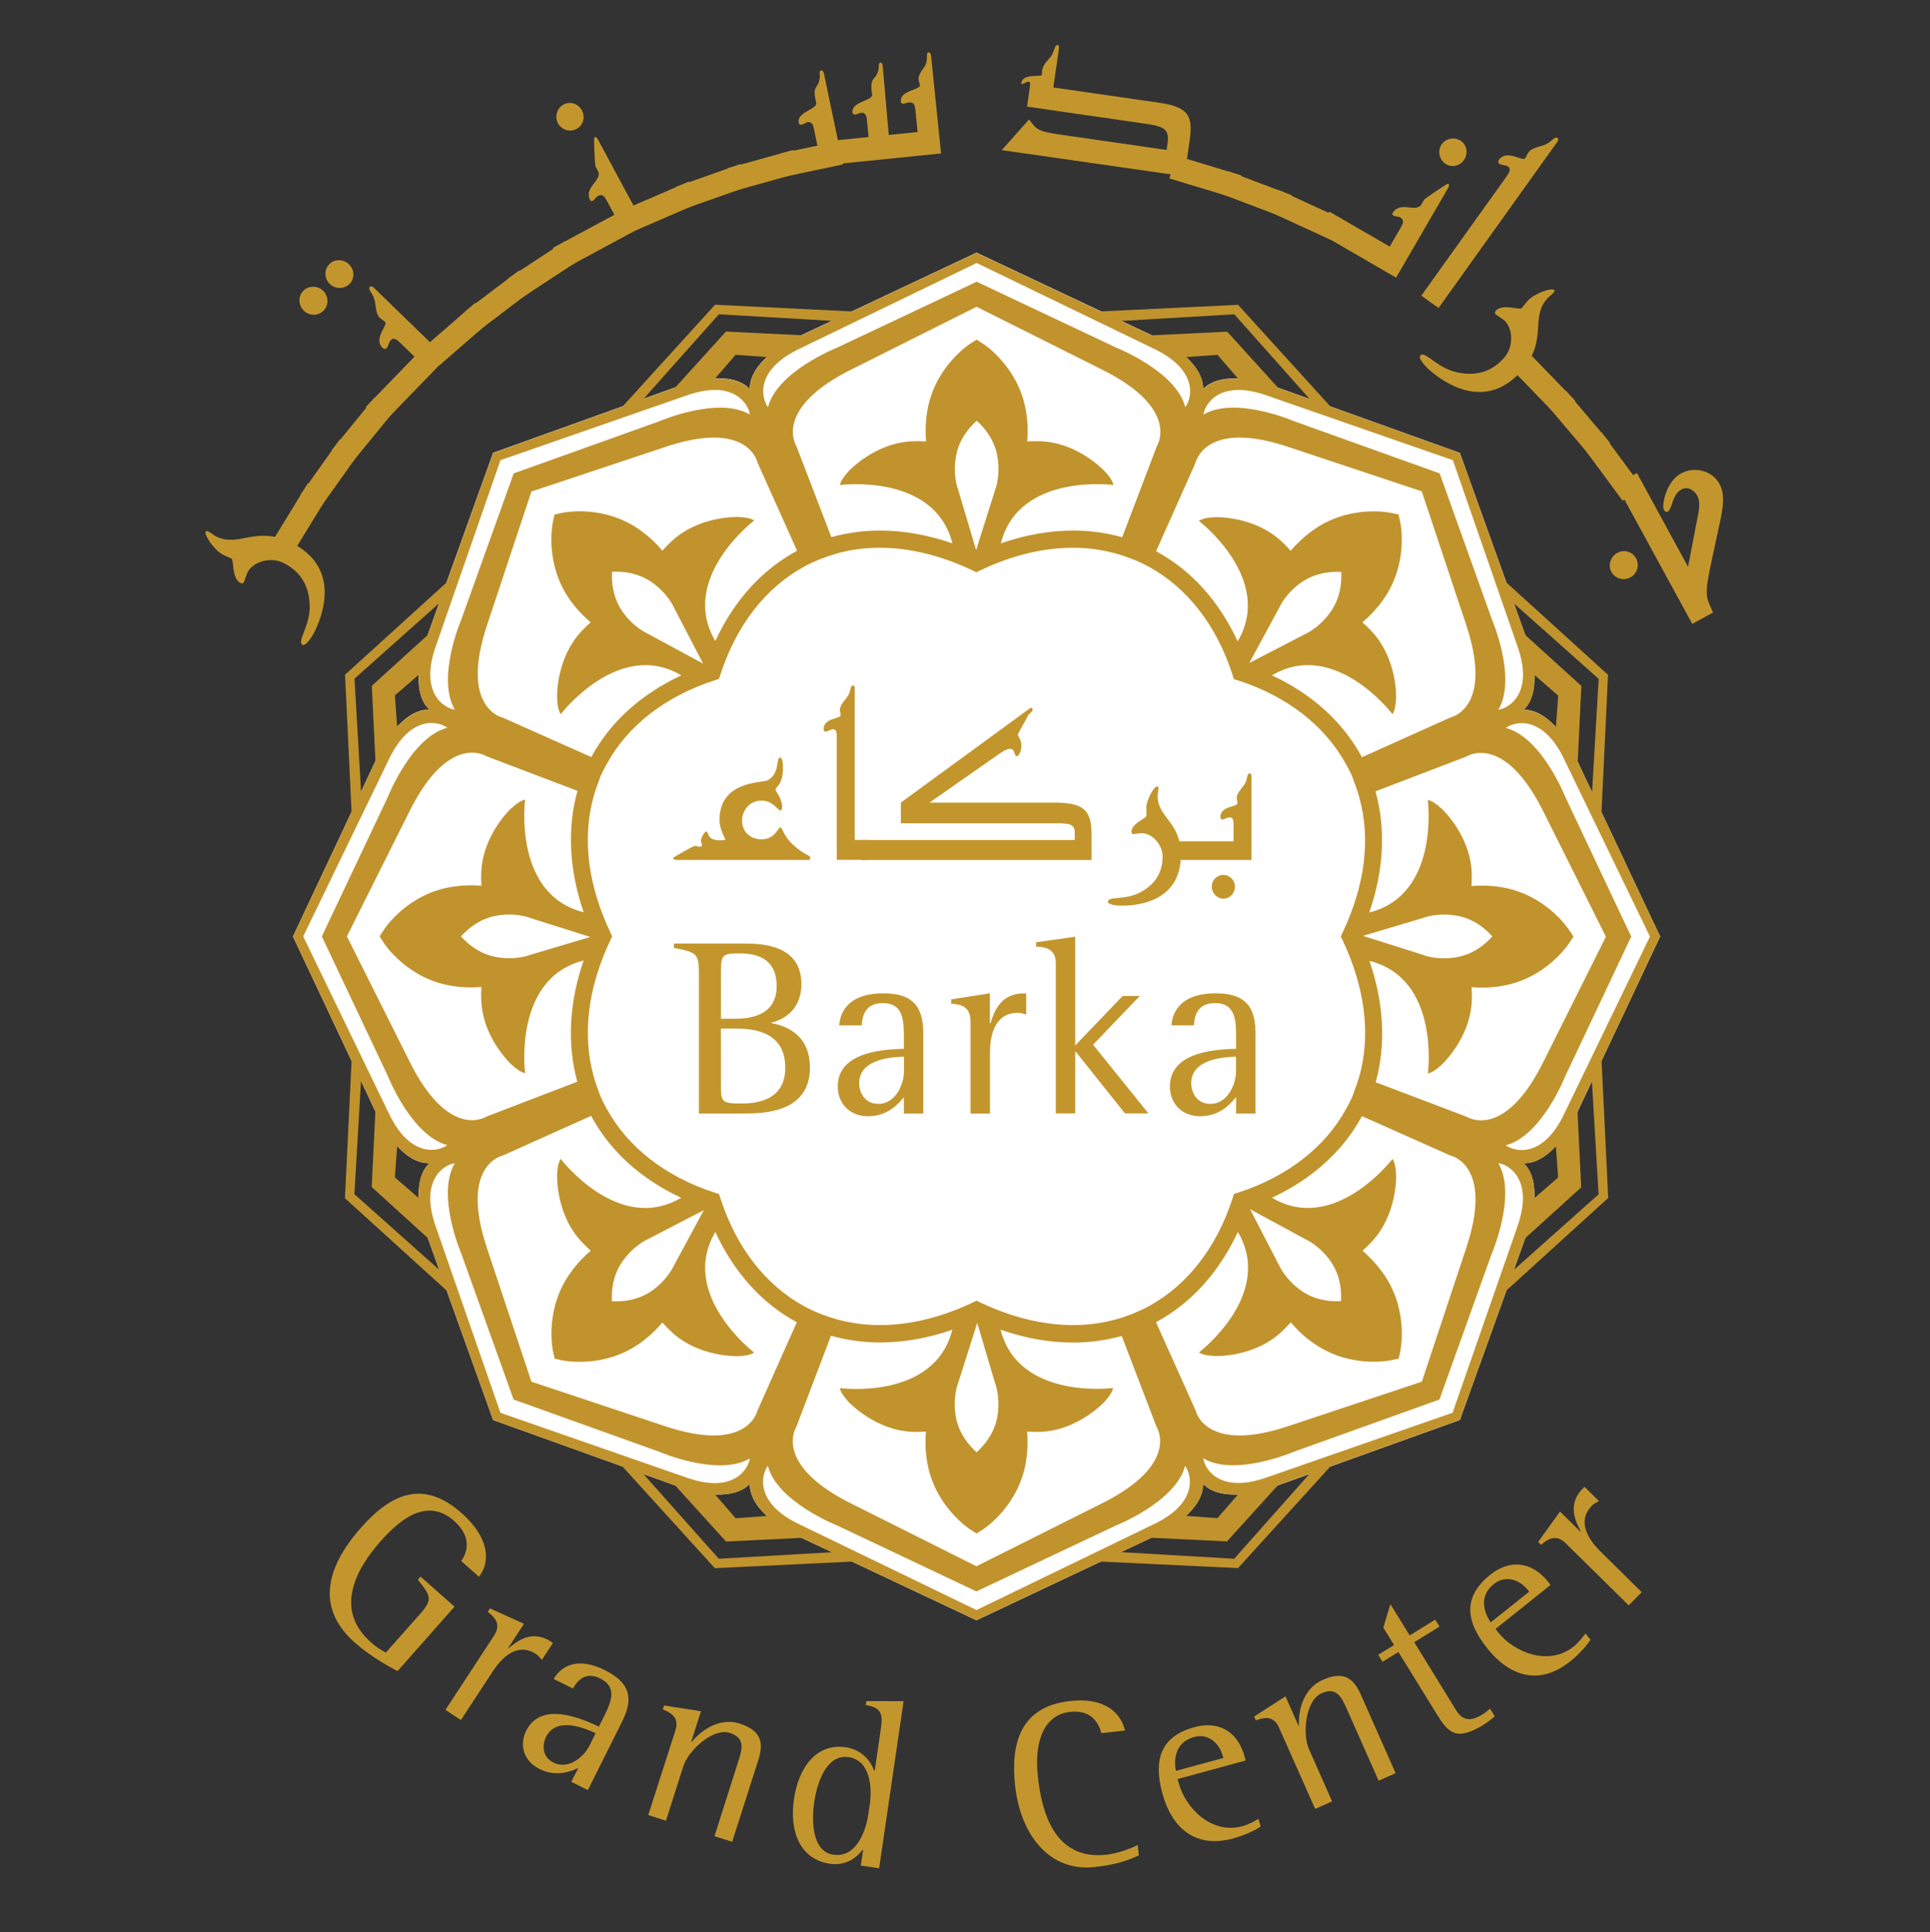 <?xml version="1.0" encoding="utf-8"?>
<!-- Generator: Adobe Illustrator 23.0.3, SVG Export Plug-In . SVG Version: 6.00 Build 0)  -->
<svg version="1.1" id="Layer_1" xmlns="http://www.w3.org/2000/svg" xmlns:xlink="http://www.w3.org/1999/xlink" x="0px" y="0px"
	 viewBox="0 0 210.75 210.92" style="enable-background:new 0 0 210.75 210.92;" xml:space="preserve">
<rect x="0" y="0" width="210.75" height="210.92" fill="#333333" stroke="none"/>
<style type="text/css">
	.st0{fill:#FFFFFF;}
	.st1{fill:#C3962D;}
	.st2{fill:#C1932D;}
</style>
<g>
	<circle class="st0" cx="108.37" cy="101.26" r="46.84"/>
	<g>
		<g>
			<g id="XMLID_264_">
				<path id="XMLID_275_" class="st1" d="M76.32,106.15c0-2.12-0.38-2.2-2.73-2.67v-0.47h7.72c1.98,0,6.2,0.17,6.2,4.44
					c0,2.84-2.02,3.91-3.29,4.19v0.05c1.93,0.36,4.22,1.46,4.22,4.88c0,4.99-5.24,4.99-7.33,4.99h-4.79V106.15z M78.72,111.22h1.35
					c1.54,0,4.74-0.17,4.74-3.56c0-2.83-1.88-3.58-4.08-3.58c-1.9,0-2.01,0.22-2.01,2.06V111.22z M78.72,118.22
					c0,2.1,0,2.25,2.29,2.25c2.39,0,4.74-0.8,4.74-3.91c0-4.21-3.92-4.27-5.68-4.27h-1.35V118.22z"/>
				<path id="XMLID_272_" class="st1" d="M98.7,119.79c-0.63,0.74-1.77,2.07-3.91,2.07c-1.98,0-3.31-1.36-3.31-3.25
					c0-3.94,5.43-4.05,7.22-4.11v-1.08c0-1.93,0-3.91-2.31-3.91c-2.1,0-2.24,1.71-2.29,2.43h-2.46c0.11-1.63,1.19-3.5,4.82-3.5
					c3.69,0,4.36,1.96,4.36,4.49v8.63H98.7V119.79z M98.7,115.36c-1.16,0.03-4.88,0.19-4.88,2.89c0,0.96,0.56,2.26,2.1,2.26
					c1.88,0,2.79-2.15,2.79-3.53V115.36z"/>
				<path id="XMLID_270_" class="st1" d="M105.97,111.47c0-1.74-1.29-1.82-2.1-1.9v-0.47l4.22-0.66v3.28h0.06
					c0.36-1.16,1.05-3.28,3.67-3.28c0.08,0,0.17,0,0.24,0.03v2.29c-0.3-0.08-0.6-0.19-0.9-0.19c-2.67,0-3.06,2.7-3.06,4.38v6.62
					h-2.12V111.47z"/>
				<path id="XMLID_268_" class="st1" d="M115.29,105.16c0-1.71-1.35-1.77-2.15-1.82v-0.47l4.27-0.61v11.87l5.18-5.4h1.87l-5.1,5.32
					l6.04,7.5h-2.56l-5.37-6.73h-0.06v6.73h-2.12V105.16z"/>
				<path id="XMLID_265_" class="st1" d="M134.97,119.79c-0.64,0.74-1.77,2.07-3.91,2.07c-1.99,0-3.31-1.36-3.31-3.25
					c0-3.94,5.43-4.05,7.23-4.11v-1.08c0-1.93,0-3.91-2.32-3.91c-2.1,0-2.23,1.71-2.29,2.43h-2.45c0.11-1.63,1.19-3.5,4.82-3.5
					c3.7,0,4.36,1.96,4.36,4.49v8.63h-2.12V119.79z M134.97,115.36c-1.16,0.03-4.89,0.19-4.89,2.89c0,0.96,0.55,2.26,2.1,2.26
					c1.87,0,2.79-2.15,2.79-3.53V115.36z"/>
			</g>
			<g id="XMLID_252_">
				<path id="XMLID_262_" class="st1" d="M88.32,93.88H73.84c-0.14,0-0.35-0.07-0.35-0.21c0-0.05,2.2-1.32,2.38-1.32
					c0.21,0,0.39,0.09,0.6,0.09c0.09,0,0.18-0.07,0.18-0.19c0-0.14-0.11-0.3-0.11-0.44c0-0.46,0.46-1.04,0.58-1.04
					c0.3,0,0,0.97,1.48,0.97c0.2,0,0.41-0.02,0.62-0.05c-0.32-0.69-0.65-1.41-0.65-2.17c0-4.3,4.58-4.02,5.22-4.32
					c1.37-0.65,0.95-2.49,1.38-2.49c0.19,0,0.33,0.3,0.33,1.09c0,1.92-0.81,2.08-0.81,2.4c0,0.21,0.71,0.97,0.71,1.82
					c0,0.16,0,0.46-0.16,0.46c-0.32,0-0.83-1.08-2.08-1.08c-1.34,0-2.13,1.13-2.13,2.17c0,1.16,0.81,2.06,2.13,2.06
					c1.5,0,1.78-1.3,2.05-1.3c0.25,0,0.3,0.88,1.34,1.85c1.37,1.27,1.92,1.13,1.92,1.46C88.49,93.76,88.44,93.88,88.32,93.88z"/>
				<path id="XMLID_260_" class="st1" d="M91.37,93.88v-13.4c0-0.44,0-0.86-0.39-0.86c-0.3,0-0.56,0.25-0.86,0.25
					c-0.13,0-0.18-0.14-0.18-0.28c0-1.24,1.85-1.08,1.85-1.52c0-0.21-0.07-0.4-0.07-0.6c0-0.6,0.74-1.16,0.97-1.69
					c0.21-0.46,0.17-0.95,0.47-0.95c0.11,0,0.18,0.14,0.18,0.25v0.23V91.7h1.45v2.17H91.37z"/>
				<path id="XMLID_258_" class="st1" d="M94.07,91.7h23.29V90.9c0-1-0.68-1.02-2.27-1.02H98.37v-2.26l13.91-10.16
					c0.11-0.07,0.21-0.19,0.35-0.19c0.06,0,0.13,0.12,0.13,0.19c0,0.28-0.42,0.43-0.58,0.79c0,0.09-1.04,1.83-1.04,1.96
					c0,0.19,0.39,0.49,0.39,1.2c0,0.72-0.35,1.15-0.49,1.15c-0.34,0-0.16-0.81-0.74-0.81c-0.37,0-0.9,0.35-1.43,0.72l-7.37,5.15
					h13.51c3.1,0,4.18,0.63,4.18,3.4v2.87H94.07V91.7z"/>
				<path id="XMLID_256_" class="st1" d="M120.98,98.45c0-0.65,1.8-0.14,3.47-1c1.64-0.85,2.5-2.15,2.5-3.93
					c0-1.36-1.18-2.56-2.25-2.56c-0.32,0-0.66,0.09-0.99,0.09c-0.11,0-0.16-0.14-0.16-0.26c0-0.9,1.64-1.45,1.64-1.73
					c0-0.28-0.02-0.58-0.02-0.85c0-0.86,0.83-2.36,1.2-2.36c0.1,0,0.13,0.14,0.13,0.23c0,0.28-0.09,0.56-0.09,0.83
					c0,2.36,2.54,2.8,2.54,6.42c0,4.64-3.9,5.54-6.42,5.54C121.79,98.89,120.98,98.73,120.98,98.45z"/>
				<path id="XMLID_253_" class="st1" d="M128.18,91.84h6.52v-1.75c0-0.44-0.02-0.86-0.42-0.86c-0.3,0-0.53,0.23-0.83,0.23
					c-0.14,0-0.18-0.14-0.18-0.27c0-1.25,1.85-1.06,1.85-1.5c0-0.21-0.07-0.39-0.07-0.6c0-0.6,0.74-1.15,0.97-1.69
					c0.21-0.46,0.14-0.97,0.44-0.97c0.12,0,0.2,0.16,0.2,0.28v0.23v8.94h-8.48V91.84z M132.32,96.79c0-0.72,0.56-1.27,1.28-1.27
					c0.69,0,1.25,0.58,1.25,1.27c0,0.72-0.54,1.32-1.25,1.32C132.88,98.1,132.32,97.5,132.32,96.79z"/>
			</g>
		</g>
		<g id="XMLID_225_">
			<path id="XMLID_250_" class="st1" d="M43.41,182.44c-0.69-0.37-2.85-1.51-4.65-3.1c-4.05-3.57-3.46-7.91,0.67-12.57
				c3.33-3.77,6.82-5.25,10.97-1.59c2.96,2.62,3.23,5.22,1.91,6.96l-1.94-1.71c0.58-0.86,1.28-2.56-0.79-4.4
				c-3.08-2.72-6.17,0.13-8.07,2.29c-2.93,3.31-4.84,7.57-1.05,10.93c0.65,0.58,1,0.82,1.68,1.16l3.72-4.2
				c1.38-1.56,1.23-1.96-0.23-3.75l0.29-0.34l3.71,3.28L43.41,182.44z"/>
			<path id="XMLID_248_" class="st1" d="M53.94,178.58c0.91-1.39-0.09-2.13-0.68-2.61l0.24-0.38l3.72,1.68l-1.72,2.63l0.04,0.03
				c0.89-0.74,2.55-2.08,4.65-0.7c0.06,0.04,0.13,0.08,0.18,0.15l-1.2,1.83c-0.2-0.23-0.38-0.47-0.63-0.63
				c-2.14-1.4-3.86,0.56-4.74,1.9l-3.47,5.3l-1.69-1.11L53.94,178.58z"/>
			<path id="XMLID_245_" class="st1" d="M63.15,193.02c-0.86,0.37-2.39,1.02-4.24,0.1c-1.7-0.85-2.25-2.57-1.44-4.19
				c1.68-3.37,6.38-1.15,7.93-0.43l0.46-0.92c0.82-1.65,1.66-3.34-0.31-4.34c-1.79-0.89-2.64,0.51-2.99,1.1l-2.1-1.05
				c0.79-1.35,2.51-2.49,5.62-0.94c3.16,1.58,2.89,3.54,1.8,5.7l-3.69,7.38l-1.81-0.91L63.15,193.02z M65.04,189.22
				c-1-0.47-4.25-1.92-5.41,0.39c-0.41,0.82-0.49,2.17,0.83,2.83c1.61,0.79,3.3-0.65,3.89-1.83L65.04,189.22z"/>
			<path id="XMLID_243_" class="st1" d="M73.76,188.89c0.48-1.51-0.67-1.96-1.38-2.27l0.13-0.43l4.03,0.63l-1.06,3.34l0.05,0.01
				c0.69-0.86,2.74-2.8,5.25-2c2.44,0.78,2.6,2.19,2.03,3.97l-2.86,8.93l-1.93-0.61l2.58-8.11c0.44-1.36,0.84-2.61-0.92-3.17
				c-1.83-0.59-4.53,1.96-5.05,3.61l-1.91,5.98l-1.93-0.62L73.76,188.89z"/>
			<path id="XMLID_240_" class="st1" d="M94.25,201.94l-0.05,0c-0.56,0.74-1.73,1.8-3.58,1.53c-3.16-0.46-4.46-3.4-3.92-7.05
				c0.49-3.39,2.39-6.14,5.65-5.67c1.9,0.28,2.81,1.7,3.11,2.56l0.06,0.01l0.68-4.69c0.25-1.7-0.13-2.23-1.66-2.48l0.06-0.44
				l4.07,0.01l-2.67,18.24L94,203.67L94.25,201.94z M94.97,197.07c0.28-1.93,0.08-4.89-2.3-5.24c-2.43-0.35-3.45,2.8-3.76,4.91
				c-0.26,1.8-0.34,5.38,2.09,5.74c2.4,0.36,3.51-2.36,3.81-4.36L94.97,197.07z"/>
			<path id="XMLID_238_" class="st1" d="M124.36,202.55c-1.21,0.56-2.41,1.01-4.84,1.28c-4.93,0.54-8.08-3.53-8.67-8.85
				c-0.53-4.76,0.65-8.69,6.01-9.28c3.96-0.44,5.6,1.47,5.98,3.23l-2.57,0.28c-0.22-0.79-0.87-2.61-3.44-2.32
				c-2.77,0.31-3.94,3.12-3.49,7.12c0.41,3.72,1.75,9.11,7.48,8.47c1.55-0.17,3.11-0.9,3.41-1.05L124.36,202.55z"/>
			<path id="XMLID_235_" class="st1" d="M137.66,199.4c-0.27,0.21-1.46,0.89-3.03,1.31c-3.73,1.02-6.55-0.71-7.71-4.95
				c-0.99-3.67-0.17-6.21,3.53-7.21c2.39-0.65,4.65,0.24,5.47,3.26l0.1,0.39l-7.43,2.02l0.15,0.53c0.67,2.47,3.43,5.58,6.96,4.61
				c0.61-0.17,1.2-0.49,1.72-0.79L137.66,199.4z M133.52,191.7c-0.38-1.42-1.6-2.49-3.12-2.07c-2.32,0.63-2.16,2.82-2,3.7l5.19-1.41
				L133.52,191.7z"/>
			<path id="XMLID_233_" class="st1" d="M139.66,188.59c-0.64-1.44-1.8-1.02-2.53-0.78l-0.18-0.41l3.42-2.21l1.42,3.21l0.05-0.03
				c-0.06-1.09,0.19-3.92,2.61-4.98c2.33-1.04,3.39-0.09,4.15,1.62l3.8,8.57l-1.86,0.82l-3.45-7.78c-0.58-1.3-1.11-2.51-2.79-1.76
				c-1.76,0.78-2.08,4.47-1.38,6.06l2.54,5.74l-1.85,0.82L139.66,188.59z"/>
			<path id="XMLID_231_" class="st1" d="M163.22,187.36c-0.37,0.35-0.77,0.65-1.2,0.92c-3.01,1.85-3.86,0.92-5.15-1.18l-4.17-6.75
				l-1.73,1.07l-0.47-0.77l1.73-1.06l-1.18-1.91l0.78-2.55l2.1,3.41l2.79-1.72l0.47,0.76l-2.76,1.7l4.56,7.41
				c0.83,1.34,1.82,1.14,2.91,0.47c0.29-0.18,0.56-0.4,0.8-0.62L163.22,187.36z"/>
			<path id="XMLID_228_" class="st1" d="M173.68,179c-0.17,0.3-0.98,1.39-2.26,2.41c-3.03,2.41-6.29,1.96-9.04-1.49
				c-2.37-2.97-2.63-5.62,0.37-8.02c1.94-1.54,4.37-1.63,6.33,0.82l0.24,0.31l-6.01,4.8l0.34,0.44c1.59,1.99,5.36,3.75,8.21,1.47
				c0.49-0.4,0.91-0.93,1.27-1.41L173.68,179z M166.84,173.58c-0.92-1.15-2.46-1.65-3.7-0.66c-1.88,1.49-0.86,3.45-0.36,4.2
				l4.2-3.35L166.84,173.58z"/>
			<path id="XMLID_226_" class="st1" d="M170.99,168.5c-1.18-1.17-2.11-0.34-2.71,0.15l-0.32-0.32l2.39-3.31l2.23,2.2l0.04-0.04
				c-0.55-1.02-1.53-2.92,0.23-4.7c0.06-0.06,0.11-0.11,0.19-0.15l1.55,1.54c-0.26,0.15-0.54,0.28-0.74,0.49
				c-1.8,1.82-0.22,3.9,0.92,5.02l4.5,4.44l-1.42,1.44L170.99,168.5z"/>
		</g>
		<g id="XMLID_169_">
			<path id="XMLID_223_" class="st1" d="M33.05,70.4c-0.69-0.34,0.8-1.99,0.77-4.22c-0.04-2.2-0.98-3.79-2.88-4.73
				c-1.45-0.72-3.36-0.09-3.91,1.04c-0.17,0.35-0.26,0.77-0.42,1.11c-0.06,0.12-0.23,0.1-0.36,0.04c-0.96-0.48-0.69-2.52-0.98-2.66
				c-0.3-0.14-0.63-0.28-0.93-0.43c-0.91-0.45-2.07-2.13-1.88-2.52c0.05-0.1,0.21-0.05,0.31,0c0.29,0.15,0.54,0.39,0.84,0.54
				c2.51,1.24,4.32-1.24,8.19,0.67c4.96,2.45,3.86,7.09,2.53,9.77C33.94,69.76,33.34,70.54,33.05,70.4z"/>
			<path id="XMLID_221_" class="st1" d="M29.73,59.1l3.88-6.33l2.2,1.35l-3.88,6.33L29.73,59.1z"/>
			<path id="XMLID_219_" class="st1" d="M32.81,54.01l4.3-6.05l2.11,1.49l-4.3,6.05L32.81,54.01z"/>
			<path id="XMLID_217_" class="st1" d="M36.21,49.16l4.69-5.76l2,1.64l-4.7,5.75L36.21,49.16z"/>
			<path id="XMLID_213_" class="st1" d="M33.17,33.91c-0.59-0.57-0.65-1.55-0.05-2.16c0.58-0.59,1.56-0.59,2.16-0.01
				c0.61,0.59,0.65,1.54,0.06,2.16C34.73,34.52,33.78,34.51,33.17,33.91z M36.01,31c-0.59-0.58-0.64-1.55-0.05-2.16
				c0.58-0.59,1.55-0.57,2.14,0.01c0.61,0.59,0.67,1.52,0.08,2.14C37.57,31.59,36.62,31.59,36.01,31z M39.94,44.43l5.32-5.49
				l-1.5-1.46c-0.38-0.36-0.75-0.69-1.08-0.35c-0.25,0.26-0.24,0.64-0.49,0.9c-0.11,0.12-0.29,0.06-0.41-0.05
				c-1.07-1.04,0.64-2.48,0.27-2.84c-0.18-0.17-0.4-0.27-0.58-0.44c-0.51-0.5-0.39-1.57-0.65-2.21c-0.22-0.56-0.68-0.92-0.42-1.18
				c0.09-0.1,0.27-0.04,0.37,0.05l7.96,7.72l-6.93,7.15L39.94,44.43z"/>
			<path id="XMLID_211_" class="st1" d="M46.3,37.92l5.61-4.87l1.7,1.95l-5.61,4.87L46.3,37.92z"/>
			<path id="XMLID_209_" class="st1" d="M50.76,34.01l5.92-4.48l1.56,2.06l-5.92,4.48L50.76,34.01z"/>
			<path id="XMLID_207_" class="st1" d="M55.48,30.4l6.21-4.07l1.41,2.17l-6.21,4.07L55.48,30.4z"/>
			<path id="XMLID_204_" class="st1" d="M60.38,27.06l6.71-3.61l-0.83-1.55c-0.23-0.43-0.48-0.77-0.94-0.52
				c-0.24,0.13-0.37,0.42-0.61,0.55c-0.1,0.05-0.19,0.04-0.25-0.05c-0.79-1.45,1.39-2.18,0.83-3.23c-0.09-0.17-0.18-0.31-0.26-0.48
				c-0.07-0.12-0.22-3.13-0.12-3.19c0.12-0.06,0.28,0.07,0.35,0.19l0.13,0.24l4.97,9.23l-8.74,4.71L60.38,27.06z M60.93,13.46
				c-0.39-0.73-0.11-1.66,0.61-2.05c0.73-0.39,1.61-0.09,2,0.64c0.39,0.72,0.16,1.63-0.57,2.02C62.25,14.47,61.32,14.19,60.93,13.46
				z"/>
			<path id="XMLID_202_" class="st1" d="M68.42,22.76l6.81-2.94l1.03,2.37l-6.81,2.95L68.42,22.76z"/>
			<path id="XMLID_200_" class="st1" d="M73.84,20.39l7-2.48l0.86,2.44l-7,2.47L73.84,20.39z"/>
			<path id="XMLID_198_" class="st1" d="M79.44,18.37l7.15-1.99l0.7,2.49l-7.15,1.99L79.44,18.37z"/>
			<path id="XMLID_196_" class="st1" d="M85.78,19.27l-0.53-2.53l4.01-0.84l-0.43-2.05c-0.06-0.29-0.32-0.58-0.61-0.52
				c-0.25,0.05-0.44,0.23-0.68,0.28c-0.14,0.03-0.29-0.05-0.32-0.19c-0.24-1.21,2.05-1.49,1.91-2.17c-0.02-0.1-0.05-0.24-0.07-0.35
				c-0.37-1.75,0.36-1.09,0.47-2.57c0-0.14-0.12-0.59,0.12-0.64c0.16-0.03,0.29,0.16,0.32,0.33l2.08,9.93
				C92.05,17.96,85.85,19.25,85.78,19.27z"/>
			<path id="XMLID_194_" class="st1" d="M90.76,17.97L90.5,15.4l4.35-0.44l-0.21-2.08c-0.03-0.3-0.25-0.61-0.56-0.58
				c-0.24,0.02-0.45,0.18-0.69,0.21c-0.14,0.01-0.29-0.08-0.3-0.22c-0.13-1.23,2.22-1.27,2.15-1.96c-0.01-0.11-0.05-0.24-0.06-0.35
				c-0.18-1.78,0.5-1.05,0.77-2.51c0.02-0.14-0.06-0.6,0.19-0.63c0.16-0.02,0.24,0.2,0.25,0.36l0.66,7.53l3.15-0.32l-0.25-2.49
				c-0.07-0.74-0.38-0.76-0.79-0.73c-0.19,0.03-0.37,0.12-0.54,0.14c-0.14,0.01-0.23-0.12-0.25-0.25c-0.12-1.23,2.15-1.24,2.08-1.79
				c-0.02-0.19-0.12-0.37-0.14-0.56c-0.07-0.74,0.62-1.22,0.81-1.79c0.2-0.57-0.03-1.19,0.26-1.22c0.17-0.01,0.27,0.19,0.29,0.36
				l1.09,10.67L90.76,17.97z"/>
			<path id="XMLID_192_" class="st1" d="M109.39,16.39l2.98-3.35c0.75,0.97,0.79,1.28,3.18,1.62l11.84,1.71l0.11-0.76
				c0.22-1.55-0.49-1.82-2.39-2.1l-12.96-1.87l0.32-2.23c0.17-1.17-1.02,0.18-0.94-0.36c0.15-1.06,2.19-0.63,2.22-0.85
				c0.03-0.14,0.03-0.3,0.04-0.44c0.12-0.87,0.75-1.2,1.09-1.79c0.29-0.51,0.29-1.1,0.62-1.05c0.17,0.03,0.16,0.25,0.13,0.41
				l-0.04,0.3l-0.57,3.92l11.59,1.67c3.38,0.48,3.66,1.61,3.27,4.3l-0.54,3.73L109.39,16.39z"/>
			<path id="XMLID_190_" class="st1" d="M128.45,17l7.1,2.15l-0.75,2.48l-7.11-2.15L128.45,17z"/>
			<path id="XMLID_188_" class="st1" d="M134.13,18.69l6.94,2.63l-0.91,2.42l-6.94-2.63L134.13,18.69z"/>
			<path id="XMLID_186_" class="st1" d="M139.69,20.76l6.75,3.1l-1.07,2.35l-6.75-3.1L139.69,20.76z"/>
			<path id="XMLID_183_" class="st1" d="M145.16,23.1l6.59,3.82l1.22-2.09c0.24-0.43,0.4-0.81-0.05-1.08
				c-0.24-0.14-0.55-0.09-0.78-0.23c-0.1-0.06-0.14-0.15-0.08-0.24c0.82-1.43,2.58,0.03,3.17-0.99c0.1-0.17,0.18-0.31,0.27-0.48
				c0.07-0.12,2.56-1.82,2.65-1.77c0.11,0.07,0.09,0.28,0.03,0.4l-0.14,0.24l-5.59,9.63l-8.59-4.98L145.16,23.1z M157.36,15.87
				c0.41-0.72,1.35-0.96,2.07-0.55c0.71,0.41,0.92,1.33,0.5,2.04c-0.41,0.71-1.3,0.99-2.02,0.57
				C157.21,17.52,156.95,16.58,157.36,15.87z"/>
			<path id="XMLID_181_" class="st1" d="M155.2,32.28l9.28-12.97c0.3-0.43,0.57-0.84,0.2-1.12c-0.29-0.21-0.69-0.12-0.99-0.33
				c-0.13-0.09-0.1-0.28-0.01-0.41c0.86-1.21,2.56,0.24,2.87-0.18c0.14-0.2,0.2-0.43,0.35-0.63c0.42-0.58,1.49-0.62,2.08-0.98
				c0.52-0.3,0.81-0.8,1.1-0.59c0.12,0.08,0.09,0.26,0.01,0.37l-0.16,0.22l-12.84,17.96L155.2,32.28z"/>
			<path id="XMLID_179_" class="st1" d="M155.09,38.82c0.5-0.58,1.73,1.28,3.89,1.8c2.15,0.5,3.92,0,5.3-1.6
				c1.05-1.23,0.92-3.23-0.03-4.05c-0.29-0.25-0.67-0.44-0.96-0.69c-0.1-0.09-0.04-0.25,0.05-0.36c0.7-0.81,2.61-0.04,2.82-0.28
				c0.22-0.25,0.43-0.54,0.65-0.79c0.66-0.77,2.58-1.48,2.91-1.19c0.08,0.07-0.01,0.21-0.08,0.3c-0.22,0.25-0.52,0.43-0.73,0.68
				c-1.83,2.12,0.12,4.49-2.7,7.77c-3.61,4.19-7.83,1.97-10.09,0.01C155.47,39.85,154.87,39.08,155.09,38.82z"/>
			<path id="XMLID_177_" class="st1" d="M166.86,38.43l5.16,5.33l-1.85,1.8L165,40.23L166.86,38.43z"/>
			<path id="XMLID_175_" class="st1" d="M171.01,42.67l4.8,5.67l-1.98,1.67l-4.8-5.66L171.01,42.67z"/>
			<path id="XMLID_173_" class="st1" d="M174.86,47.17l4.41,5.97l-2.08,1.53l-4.41-5.97L174.86,47.17z"/>
			<path id="XMLID_170_" class="st1" d="M176.61,60.36c0.75-0.41,1.64-0.15,2.05,0.61c0.39,0.72,0.12,1.66-0.6,2.05
				c-0.75,0.41-1.69,0.17-2.1-0.58C175.55,61.69,175.87,60.76,176.61,60.36z M178.75,51.64l5.58,10.24l1.03-5.36
				c0.15-0.77,0.36-1.7-0.02-2.4c-0.37-0.68-1.1-1.03-1.73-0.69c-1.06,0.58-0.97,2.13-1.5,2.42c-0.16,0.09-0.33-0.04-0.41-0.18
				c-0.28-0.51,0.24-3.11,1.87-3.99c1.32-0.73,3.32-0.44,4.2,1.17c0.65,1.18,0.34,2.73,0.06,4.07l-0.84,3.91
				c-0.94,4.3-0.72,4.25,0.07,6.04l-2.27,1.24l-8.31-15.23L178.75,51.64z"/>
		</g>
		<g>
			<path id="XMLID_1_" class="st0" d="M181.3,102.22h-0.03l-9.6-20.35c0,0-2.27-4.44-5.29-4.38c2.19-2.09,0.65-6.84,0.65-6.84
				l-7.61-21.18l0.02-0.02l-0.02-0.01l-0.01-0.02l-0.01,0.02l-21.18-7.6c0,0-4.76-1.53-6.85,0.64c0.07-3.02-4.37-5.3-4.37-5.3
				l-20.35-9.59v-0.03l-0.02,0.01l-0.02-0.01v0.03l-20.35,9.59c0,0-4.44,2.27-4.38,5.29c-2.08-2.18-6.84-0.65-6.84-0.65l-21.18,7.61
				l-0.01-0.02l0,0.02l-0.03,0.01l0.02,0.01l-7.61,21.18c0,0-1.53,4.76,0.65,6.84c-3.02-0.07-5.3,4.38-5.3,4.38L32,102.22l-0.03,0
				l0.02,0.02l-0.02,0.02H32l9.59,20.35c0,0,2.27,4.45,5.3,4.38c-2.19,2.09-0.65,6.84-0.65,6.84l7.6,21.17l-0.01,0.02l0.01,0.01
				l0.01,0.02l0.01-0.02l21.18,7.61c0,0,4.75,1.53,6.84-0.65c-0.07,3.02,4.38,5.3,4.38,5.3l20.35,9.59v0.03l0.01-0.01l0.02,0.01
				v-0.03l20.35-9.6c0,0,4.44-2.27,4.38-5.29c2.09,2.18,6.84,0.65,6.84,0.65l21.18-7.61l0.01,0.02l0.01-0.02l0.03-0.01l-0.02-0.01
				l7.61-21.17c0,0,1.54-4.76-0.65-6.85c3.02,0.07,5.3-4.38,5.3-4.38l9.59-20.35l0.03,0l-0.01-0.02L181.3,102.22z M148.45,117.47
				c-0.16,0.56-0.35,1.1-0.56,1.64c-0.04,0.13-0.08,0.26-0.13,0.4c-0.03,0.06-0.05,0.13-0.08,0.2c-0.21,0.48-0.45,0.93-0.7,1.38
				c-2.29,4.17-6.41,7.38-11.78,9.12l-0.46,0.15l-0.14,0.45c-1.77,5.46-4.99,9.53-9.16,11.8c-0.5,0.28-1.04,0.52-1.56,0.74
				c-0.13,0.06-0.26,0.11-0.39,0.16c-0.55,0.21-1.1,0.4-1.67,0.55c-1.47,0.4-3.01,0.61-4.62,0.61c-3.28,0-6.7-0.83-10.16-2.47
				l-0.4-0.19l-0.41,0.19c-3.46,1.64-6.87,2.47-10.16,2.47c-1.63,0-3.19-0.22-4.67-0.62c-0.56-0.16-1.11-0.34-1.65-0.55
				c-0.13-0.05-0.26-0.09-0.39-0.15c-0.54-0.23-1.07-0.47-1.59-0.76c-4.14-2.28-7.35-6.34-9.11-11.78l-0.15-0.45l-0.47-0.15
				c-5.39-1.75-9.5-4.97-11.79-9.16c-0.24-0.44-0.48-0.88-0.68-1.34c-0.03-0.07-0.05-0.15-0.08-0.22c-0.05-0.13-0.09-0.27-0.14-0.4
				c-0.21-0.55-0.4-1.11-0.55-1.67c-1.22-4.52-0.61-9.58,1.86-14.79l0.19-0.4l-0.19-0.4c-2.47-5.23-3.1-10.3-1.85-14.83
				c0.15-0.56,0.34-1.1,0.55-1.64c0.05-0.13,0.09-0.26,0.14-0.39c0.03-0.07,0.04-0.14,0.07-0.2c0.2-0.47,0.45-0.93,0.7-1.38
				c2.29-4.17,6.4-7.37,11.77-9.11l0.47-0.15l0.15-0.46c1.77-5.45,4.99-9.53,9.15-11.8c0.5-0.28,1.03-0.52,1.56-0.74
				c0.13-0.05,0.26-0.11,0.39-0.15c0.55-0.21,1.1-0.4,1.67-0.56c1.46-0.4,3.01-0.61,4.62-0.61c3.28,0,6.7,0.83,10.16,2.48l0.41,0.19
				l0.4-0.19c3.46-1.65,6.88-2.48,10.16-2.48c1.63,0,3.18,0.22,4.67,0.63c0.56,0.15,1.11,0.34,1.65,0.55
				c0.13,0.05,0.26,0.1,0.39,0.15c0.54,0.22,1.07,0.47,1.59,0.76c4.15,2.28,7.35,6.34,9.11,11.78l0.14,0.46l0.46,0.15
				c5.39,1.74,9.5,4.97,11.79,9.15c0.24,0.44,0.48,0.88,0.68,1.34c0.03,0.07,0.04,0.15,0.08,0.22c0.05,0.13,0.09,0.27,0.13,0.39
				c0.22,0.55,0.41,1.11,0.56,1.67c1.22,4.52,0.61,9.57-1.86,14.78l-0.19,0.4l0.19,0.4C149.08,107.87,149.69,112.94,148.45,117.47z"
				/>
			<path class="st2" d="M181.3,102.22h-0.03l-6.39-13.55l0.71-14.98l0.02,0l-0.01-0.02l0.01-0.02l-0.03,0.01l-11.1-10.08l-5.06-14.1
				l0.02-0.02l-0.02-0.01l-0.01-0.02l-0.01,0.02l-14.11-5.06l-10.08-11.09l0.01-0.02h-0.03l-0.01-0.02l-0.02,0.02l-14.96,0.72
				l-13.56-6.39v-0.03l-0.02,0.01l-0.02-0.01v0.03l-13.56,6.39L78.1,33.27l0-0.02l-0.02,0.01h-0.02l0.01,0.02L67.98,44.38
				l-14.11,5.07l-0.01-0.02l0,0.02l-0.03,0.01l0.02,0.01l-5.07,14.11L37.69,73.65l-0.02-0.01v0.02l-0.02,0.01l0.03,0.01l0.71,14.96
				L32,102.22l-0.03,0l0.02,0.02l-0.02,0.02H32l6.39,13.55l-0.72,14.98l-0.02,0.01l0.01,0.02v0.02l0.03-0.01l11.09,10.07L53.84,155
				l-0.01,0.02l0.01,0.01l0.01,0.02l0.01-0.02l14.11,5.07l10.08,11.09l-0.01,0.02h0.02l0.01,0.02l0.01-0.03l14.96-0.72l13.57,6.39
				v0.03l0.01-0.01l0.02,0.01v-0.03l13.56-6.39l14.97,0.71l0,0.03l0.02-0.02h0.02l-0.01-0.02l10.08-11.09l14.11-5.07l0.01,0.02
				l0.01-0.02l0.03-0.01l-0.02-0.01l5.07-14.11l11.09-10.08l0.03,0.01l0-0.02l0.02-0.02l-0.02-0.01l-0.72-14.96l6.39-13.56l0.03,0
				l-0.01-0.02L181.3,102.22z M167.56,73.69l2.59,2.25l-0.25,3.43c-0.92-0.99-2.14-1.9-3.51-1.87
				C167.38,76.54,167.61,75.04,167.56,73.69z M174.57,74.11l-0.72,12.37l-1.57-3.33l0.4-8.25l0.02-0.01l-0.01-0.01l0.01-0.01
				l-0.02,0.01l-6.12-5.55l-1.24-3.45L174.57,74.11z M165.66,70.43c1.88,5.17-0.81,6.88-2.04,7.05c2.05-3.48-0.72-9.89-0.72-9.89
				l-5.69-15.9l0.01-0.01l-0.01,0l0-0.01l-0.01,0.01l-15.9-5.7c0,0-6.41-2.77-9.89-0.72c0.18-1.23,1.88-3.92,7.05-2.04l20.19,7.02
				L165.66,70.43z M130.56,153.99l-4.33-9.65c3.8-2.03,6.87-5.4,8.94-9.85c4.05,6.85-4.25,13.16-4.25,13.16
				c0.43,0.26,1.02,0.36,1.65,0.38l0,0.01c0.18,0.01,4.43,0.16,7.44-2.71c0.36-0.35,0.67-0.67,0.94-0.97
				c0.57,0.68,1.32,1.45,2.32,2.16c3.98,2.93,8.44,2.02,8.62,1.98l0.82-0.17l0.01,0.01v-0.01l0.02-0.01l-0.01-0.01l0.18-0.82
				c0.04-0.19,0.95-4.65-1.98-8.63c-0.72-0.98-1.48-1.75-2.15-2.32c0.3-0.26,0.63-0.58,0.97-0.94c2.86-3.01,2.71-7.26,2.71-7.44
				l-0.03,0.01c0-0.63-0.11-1.21-0.37-1.65c0,0-6.34,8.29-13.17,4.24c4.39-2.04,7.78-5.11,9.83-8.91l9.68,4.31
				c0,0,4.83,0.99,1.62,10.35l-4.76,14.33l-14.33,4.77C131.56,158.82,130.56,153.99,130.56,153.99z M131.38,161.99
				c0.95,0.99,2.45,1.21,3.81,1.16l-2.25,2.59l-3.43-0.25C130.51,164.58,131.41,163.36,131.38,161.99z M72.36,155.61l-14.33-4.77
				l-4.77-14.33c-3.21-9.36,1.62-10.35,1.62-10.35l9.67-4.34c2.04,3.82,5.44,6.9,9.83,8.94c-6.85,4.06-13.16-4.25-13.16-4.25
				c-0.26,0.45-0.36,1.02-0.38,1.65l-0.01-0.01c0,0.18-0.16,4.43,2.71,7.45c0.34,0.36,0.67,0.67,0.97,0.94
				c-0.68,0.57-1.44,1.33-2.15,2.32c-2.93,3.98-2.02,8.43-1.98,8.63l0.18,0.82l-0.01,0.01l0.01,0.01l0,0.01l0.01-0.01l0.82,0.18
				c0.19,0.04,4.64,0.95,8.63-1.97c0.98-0.72,1.74-1.48,2.31-2.16c0.27,0.3,0.58,0.63,0.94,0.97c3.01,2.86,7.27,2.71,7.44,2.7
				l-0.01-0.01c0.62-0.01,1.22-0.12,1.65-0.38c0,0-8.28-6.33-4.24-13.16c2.06,4.44,5.12,7.82,8.9,9.85l-4.3,9.65
				C82.71,153.99,81.71,158.82,72.36,155.61z M83.75,165.5l-3.42,0.25l-2.25-2.6c1.36,0.05,2.86-0.17,3.81-1.16
				C81.86,163.36,82.76,164.58,83.75,165.5z M82.71,50.48l4.33,9.65c-3.79,2.03-6.87,5.4-8.93,9.85
				c-4.05-6.84,4.25-13.16,4.25-13.16c-0.44-0.26-1.02-0.36-1.65-0.37l0.01-0.01c-0.19-0.01-4.43-0.16-7.45,2.71
				c-0.36,0.34-0.67,0.67-0.94,0.97c-0.56-0.68-1.32-1.44-2.31-2.16c-3.98-2.93-8.44-2.02-8.63-1.97l-0.82,0.18l-0.01-0.01
				l-0.01,0.01l-0.01,0l0.01,0.01l-0.18,0.82c-0.04,0.19-0.95,4.64,1.97,8.63c0.72,0.98,1.48,1.74,2.16,2.31
				c-0.3,0.27-0.63,0.58-0.97,0.94c-2.86,3.01-2.71,7.27-2.7,7.45l0.02-0.01c0.01,0.63,0.11,1.21,0.38,1.65
				c0,0,6.33-8.29,13.17-4.24c-4.39,2.04-7.78,5.11-9.83,8.92l-9.68-4.31c0,0-4.83-1-1.62-10.35l4.76-14.33l14.33-4.77
				C81.72,45.65,82.71,50.48,82.71,50.48z M81.89,42.49c-0.95-0.99-2.45-1.22-3.81-1.16l2.25-2.6l3.43,0.25
				C82.77,39.89,81.86,41.11,81.89,42.49z M140.92,48.87l14.33,4.77l4.77,14.33c3.2,9.36-1.62,10.35-1.62,10.35l-9.68,4.35
				c-2.04-3.81-5.43-6.9-9.83-8.94c6.85-4.06,13.17,4.24,13.17,4.24c0.26-0.44,0.36-1.02,0.38-1.65l0.01,0.01
				c0.01-0.18,0.16-4.43-2.71-7.45c-0.33-0.36-0.66-0.67-0.97-0.94c0.68-0.57,1.44-1.32,2.16-2.31c2.93-3.99,2.02-8.44,1.97-8.63
				l-0.18-0.83l0.02,0l-0.02-0.01l-0.01-0.01l0,0.01l-0.82-0.17c-0.19-0.04-4.65-0.95-8.63,1.98c-0.99,0.72-1.74,1.48-2.32,2.16
				c-0.27-0.31-0.58-0.63-0.94-0.97c-3.02-2.86-7.27-2.71-7.45-2.7l0.01,0.02c-0.63,0.01-1.21,0.12-1.65,0.38
				c0,0,8.28,6.33,4.24,13.16c-2.05-4.44-5.13-7.81-8.91-9.84l4.31-9.66C130.57,50.49,131.57,45.66,140.92,48.87z M129.53,38.98
				l3.42-0.24l2.25,2.6c-1.36-0.05-2.86,0.17-3.81,1.16C131.42,41.12,130.52,39.9,129.53,38.98z M162.95,102.24
				c-0.01,0-0.01,0.01-0.02,0.01h0.01c-0.75,0.83-2.05,1.93-3.88,2.25c-2.14,0.37-3.63-0.23-3.65-0.25l-6.58-2.08l6.58-1.96
				c0.01-0.01,1.52-0.61,3.64-0.25c1.85,0.32,3.15,1.42,3.89,2.25h-0.01C162.94,102.24,162.95,102.24,162.95,102.24z M146.6,101.83
				l-0.19,0.4l0.19,0.4c2.47,5.23,3.09,10.3,1.85,14.83c-0.16,0.56-0.35,1.1-0.56,1.64c-0.04,0.13-0.08,0.26-0.13,0.4
				c-0.03,0.06-0.05,0.13-0.08,0.2c-0.21,0.48-0.45,0.93-0.7,1.38c-2.29,4.17-6.41,7.38-11.78,9.12l-0.46,0.15l-0.14,0.45
				c-1.77,5.46-4.99,9.53-9.16,11.8c-0.5,0.28-1.04,0.52-1.56,0.74c-0.13,0.06-0.26,0.11-0.39,0.16c-0.55,0.21-1.1,0.4-1.67,0.55
				c-1.47,0.4-3.01,0.61-4.62,0.61c-3.28,0-6.7-0.83-10.16-2.47l-0.4-0.19l-0.41,0.19c-3.46,1.64-6.87,2.47-10.16,2.47
				c-1.63,0-3.19-0.22-4.67-0.62c-0.56-0.16-1.11-0.34-1.65-0.55c-0.13-0.05-0.26-0.09-0.39-0.15c-0.54-0.23-1.07-0.47-1.59-0.76
				c-4.14-2.28-7.35-6.34-9.11-11.78l-0.15-0.45l-0.47-0.15c-5.39-1.75-9.5-4.97-11.79-9.16c-0.24-0.44-0.48-0.88-0.68-1.34
				c-0.03-0.07-0.05-0.15-0.08-0.22c-0.05-0.13-0.09-0.27-0.14-0.4c-0.21-0.55-0.4-1.11-0.55-1.67c-1.22-4.52-0.61-9.58,1.86-14.79
				l0.19-0.4l-0.19-0.4c-2.47-5.23-3.1-10.3-1.85-14.83c0.15-0.56,0.34-1.1,0.55-1.64c0.05-0.13,0.09-0.26,0.14-0.39
				c0.03-0.07,0.04-0.14,0.07-0.2c0.2-0.47,0.45-0.93,0.7-1.38c2.29-4.17,6.4-7.37,11.77-9.11l0.47-0.15l0.15-0.46
				c1.77-5.45,4.99-9.53,9.15-11.8c0.5-0.28,1.03-0.52,1.56-0.74c0.13-0.05,0.26-0.11,0.39-0.15c0.55-0.21,1.1-0.4,1.67-0.56
				c1.46-0.4,3.01-0.61,4.62-0.61c3.28,0,6.7,0.83,10.16,2.48l0.41,0.19l0.4-0.19c3.46-1.65,6.88-2.48,10.16-2.48
				c1.63,0,3.18,0.22,4.67,0.63c0.56,0.15,1.11,0.34,1.65,0.55c0.13,0.05,0.26,0.1,0.39,0.15c0.54,0.22,1.07,0.47,1.59,0.76
				c4.15,2.28,7.35,6.34,9.11,11.78l0.14,0.46l0.46,0.15c5.39,1.74,9.5,4.97,11.79,9.15c0.24,0.44,0.48,0.88,0.68,1.34
				c0.03,0.07,0.04,0.15,0.08,0.22c0.05,0.13,0.09,0.27,0.13,0.39c0.22,0.55,0.41,1.11,0.56,1.67
				C149.69,91.57,149.07,96.62,146.6,101.83z M146.45,142.05c-0.01,0-0.01,0-0.02,0c-1.11,0.06-2.81-0.07-4.34-1.15
				c-1.76-1.24-2.39-2.74-2.41-2.75l-3.18-6.14l6.04,3.27c0.01,0.01,1.5,0.64,2.75,2.4c1.07,1.53,1.21,3.23,1.15,4.35h-0.01
				L146.45,142.05z M106.64,158.55c-0.01-0.01-0.01-0.01-0.01-0.02v0.01c-0.83-0.75-1.94-2.05-2.26-3.89
				c-0.37-2.13,0.24-3.63,0.25-3.64l2.09-6.59l1.95,6.59c0.01,0.01,0.61,1.52,0.25,3.64c-0.33,1.84-1.43,3.14-2.26,3.89v-0.01
				C106.64,158.53,106.64,158.55,106.64,158.55z M66.82,142.04c-0.06-1.12,0.08-2.81,1.16-4.34c1.24-1.77,2.73-2.4,2.75-2.41
				l6.13-3.18l-3.27,6.05c-0.01,0.01-0.64,1.51-2.4,2.75c-1.53,1.07-3.23,1.21-4.34,1.15c0,0-0.01,0-0.02,0
				C66.82,142.04,66.82,142.04,66.82,142.04L66.82,142.04z M50.33,102.23c0.01,0,0.01-0.01,0.02-0.01h-0.01
				c0.75-0.83,2.05-1.93,3.89-2.26c2.13-0.37,3.63,0.24,3.64,0.25l6.59,2.08l-6.59,1.96c-0.01,0.01-1.51,0.61-3.64,0.24
				c-1.84-0.32-3.14-1.42-3.89-2.26h0.01C50.34,102.24,50.34,102.24,50.33,102.23z M106.65,45.93c0,0,0.01,0.01,0.01,0.01
				L106.65,45.93c0.84,0.75,1.94,2.05,2.26,3.89c0.37,2.13-0.23,3.63-0.24,3.65l-2.08,6.58l-1.96-6.58
				c-0.01-0.01-0.62-1.51-0.24-3.65c0.32-1.84,1.42-3.14,2.25-3.88v0.01C106.64,45.94,106.64,45.93,106.65,45.93z M146.46,62.43
				c0,0.01,0,0.01,0,0.02c0.06,1.11-0.08,2.81-1.16,4.34c-1.24,1.77-2.73,2.4-2.74,2.41l-6.14,3.18l3.27-6.04
				c0.01-0.02,0.64-1.51,2.4-2.75c1.53-1.07,3.23-1.21,4.35-1.15v0C146.45,62.43,146.45,62.42,146.46,62.43z M126.32,48.72
				l-3.78,9.93c-1.69-0.47-3.47-0.73-5.34-0.73c-2.58,0-5.23,0.47-7.91,1.4c1.95-7.75,12.3-6.37,12.3-6.37
				c-0.13-0.5-0.46-0.98-0.9-1.43l0.01,0c-0.13-0.13-3.02-3.25-7.18-3.35c-0.5-0.01-0.94,0-1.35,0.02c0.08-0.89,0.08-1.96-0.11-3.16
				c-0.75-4.89-4.54-7.4-4.71-7.5l-0.7-0.45v-0.02l-0.01,0.01l-0.01-0.01v0.02l-0.7,0.45c-0.16,0.11-3.96,2.61-4.7,7.5
				c-0.18,1.2-0.18,2.27-0.11,3.16c-0.41-0.03-0.86-0.03-1.35-0.02c-4.16,0.1-7.06,3.22-7.18,3.35l0.02,0
				c-0.43,0.46-0.78,0.94-0.9,1.43c0,0,10.34-1.36,12.29,6.37c-2.68-0.93-5.34-1.4-7.92-1.4c-1.85,0-3.62,0.26-5.3,0.72l-3.81-9.92
				c0,0-2.71-4.12,6.17-8.47l13.5-6.76l13.5,6.76C129.04,44.6,126.32,48.72,126.32,48.72z M76.78,72.45l-6.05-3.27
				c-0.01-0.01-1.51-0.64-2.75-2.4c-1.07-1.53-1.21-3.23-1.15-4.35c0,0,0-0.01,0-0.01c0,0,0.01,0,0.01,0
				c1.11-0.06,2.81,0.08,4.34,1.15c1.77,1.24,2.4,2.73,2.41,2.75L76.78,72.45z M53.12,82.56l9.94,3.78
				c-1.15,4.09-0.91,8.64,0.67,13.25c-7.76-1.94-6.39-12.3-6.39-12.3c-0.49,0.13-0.97,0.46-1.43,0.9l-0.01-0.02
				c-0.13,0.12-3.25,3.02-3.35,7.18c-0.02,0.5-0.01,0.94,0.02,1.35c-0.88-0.08-1.96-0.08-3.16,0.11c-4.89,0.74-7.39,4.54-7.5,4.7
				l-0.45,0.7h-0.01l0.01,0.01l-0.01,0.01h0.01l0.45,0.71c0.1,0.16,2.61,3.95,7.5,4.7c1.2,0.19,2.28,0.18,3.16,0.11
				c-0.03,0.4-0.04,0.85-0.02,1.35c0.1,4.15,3.22,7.05,3.35,7.17l0.01-0.01c0.46,0.43,0.94,0.78,1.43,0.9c0,0-1.36-10.36,6.39-12.3
				c-1.59,4.6-1.82,9.15-0.69,13.23l-9.93,3.81c0,0-4.12,2.71-8.47-6.18l-6.76-13.5l6.76-13.5C49,79.85,53.12,82.56,53.12,82.56z
				 M86.96,155.76l3.78-9.94c1.69,0.48,3.47,0.74,5.34,0.74c2.58,0,5.23-0.46,7.91-1.39c-1.95,7.75-12.29,6.37-12.29,6.37
				c0.13,0.49,0.47,0.97,0.9,1.43h-0.02c0.13,0.13,3.03,3.24,7.18,3.35c0.49,0.01,0.94,0,1.35-0.03c-0.08,0.89-0.08,1.96,0.11,3.17
				c0.75,4.89,4.55,7.39,4.7,7.5l0.71,0.45v0.01l0.01,0l0.01,0v-0.01l0.7-0.45c0.16-0.11,3.96-2.61,4.7-7.5
				c0.18-1.2,0.18-2.28,0.11-3.17c0.4,0.03,0.85,0.03,1.34,0.03c4.16-0.11,7.06-3.22,7.17-3.35h-0.01c0.43-0.46,0.77-0.94,0.89-1.44
				c0,0-10.34,1.36-12.29-6.37c2.68,0.94,5.34,1.41,7.93,1.41c1.85,0,3.62-0.26,5.3-0.72l3.8,9.92c0,0,2.71,4.11-6.17,8.46
				l-13.5,6.76l-13.5-6.76C84.24,159.87,86.96,155.76,86.96,155.76z M160.16,121.92l-9.94-3.77c1.14-4.08,0.9-8.65-0.68-13.25
				c7.77,1.94,6.38,12.3,6.38,12.3c0.49-0.13,0.98-0.47,1.44-0.91v0.01c0.14-0.12,3.25-3.02,3.36-7.18c0.01-0.5,0-0.95-0.03-1.35
				c0.89,0.08,1.96,0.08,3.16-0.11c4.89-0.74,7.39-4.54,7.5-4.7l0.46-0.7h0.01l0-0.01l0-0.01h-0.01l-0.46-0.7
				c-0.1-0.16-2.62-3.95-7.5-4.7c-1.21-0.19-2.28-0.18-3.17-0.11c0.03-0.4,0.03-0.86,0.03-1.35c-0.11-4.15-3.22-7.05-3.36-7.17v0.02
				c-0.46-0.44-0.94-0.78-1.44-0.9c0,0,1.36,10.35-6.39,12.29c1.59-4.59,1.82-9.14,0.68-13.23l9.94-3.8c0,0,4.11-2.72,8.47,6.17
				l6.75,13.5l-6.75,13.51C164.27,124.63,160.16,121.92,160.16,121.92z M134.78,34.31l8.24,9.26l-3.46-1.24l-5.55-6.12l0-0.01H134
				l-0.01-0.01l-0.01,0.02l-8.24,0.4l-3.33-1.57L134.78,34.31z M106.65,28.71l19.24,9.31c4.99,2.33,4.29,5.44,3.54,6.43
				c-1-3.91-7.5-6.48-7.5-6.48l-15.27-7.21v-0.02l-0.01,0.01l-0.01-0.01v0.02l-15.27,7.21c0,0-6.49,2.57-7.51,6.48
				c-0.74-1-1.44-4.1,3.55-6.43L106.65,28.71z M78.5,34.31l12.37,0.72l-3.33,1.57l-8.24-0.4l-0.01-0.02l-0.01,0.01h-0.02l0,0.02
				l-5.54,6.11l-3.46,1.24L78.5,34.31z M54.65,50.24l20.19-7.02c5.17-1.88,6.87,0.81,7.05,2.04C78.41,43.21,72,45.99,72,45.99
				l-15.9,5.69l-0.01-0.02l0,0.01l-0.01,0.01l0.01,0.01l-5.7,15.9c0,0-2.77,6.41-0.72,9.89c-1.22-0.18-3.92-1.88-2.04-7.05
				L54.65,50.24z M43.37,79.35l-0.25-3.43l2.6-2.25c-0.05,1.36,0.17,2.86,1.16,3.81C45.52,77.45,44.3,78.36,43.37,79.35z
				 M38.71,74.09l9.25-8.24l-1.25,3.47l-6.11,5.55l-0.01-0.01v0.01l-0.01,0.01l0.02,0.01l0.4,8.23l-1.57,3.33L38.71,74.09z
				 M42.42,83c2.33-4.99,5.44-4.29,6.43-3.55c-3.91,1.01-6.48,7.51-6.48,7.51l-7.22,15.26l-0.02,0l0.01,0.01l0,0.01h0.01l7.22,15.27
				c0,0,2.57,6.49,6.48,7.5c-0.99,0.74-4.1,1.44-6.43-3.55l-9.31-19.23L42.42,83z M45.72,130.79l-2.6-2.25l0.25-3.43
				c0.92,0.99,2.14,1.9,3.52,1.87C45.89,127.93,45.67,129.43,45.72,130.79z M38.7,130.37L39.42,118l1.57,3.33l-0.4,8.25h-0.02
				l0.01,0.02v0.01l0.02-0.01l6.11,5.55l1.24,3.46L38.7,130.37z M47.63,134.04c-1.88-5.17,0.81-6.88,2.03-7.05
				c-2.05,3.47,0.72,9.89,0.72,9.89l5.7,15.9l-0.02,0.01l0.01,0.01l0.01,0.01l0.01-0.02l15.9,5.7c0,0,6.41,2.78,9.89,0.73
				c-0.18,1.23-1.88,3.93-7.05,2.04l-20.18-7.02L47.63,134.04z M78.49,170.17l-8.23-9.25l3.46,1.24l5.55,6.12l-0.01,0.01h0.01
				l0.01,0.01l0.01-0.01l8.24-0.4l3.32,1.57L78.49,170.17z M106.63,175.77l-19.24-9.31c-4.98-2.32-4.29-5.44-3.54-6.43
				c1,3.91,7.5,6.48,7.5,6.48l15.26,7.22v0.02l0.01-0.01l0.01,0.01v-0.02l15.27-7.21c0,0,6.49-2.57,7.51-6.49
				c0.74,1,1.44,4.11-3.55,6.43L106.63,175.77z M134.77,170.17l-12.37-0.72l3.33-1.57l8.25,0.4l0,0.01l0.01,0l0.01-0.01l-0.01-0.01
				l5.55-6.12l3.45-1.24L134.77,170.17z M158.62,154.23l-20.18,7.02c-5.17,1.88-6.88-0.81-7.05-2.04c3.47,2.05,9.89-0.72,9.89-0.72
				l15.9-5.7l0.01,0.02l0-0.02l0.01-0.01l-0.01-0.01l5.7-15.9c0,0,2.77-6.41,0.72-9.89c1.22,0.17,3.92,1.88,2.04,7.05L158.62,154.23
				z M169.9,125.13l0.24,3.42l-2.59,2.25c0.05-1.36-0.17-2.86-1.16-3.81C167.76,127.02,168.98,126.12,169.9,125.13z M174.56,130.39
				l-9.25,8.24l1.24-3.46l6.12-5.55l0.01,0.01v-0.01l0.01-0.01l-0.03-0.01l-0.4-8.24l1.57-3.33L174.56,130.39z M170.86,121.49
				c-2.32,4.98-5.44,4.28-6.43,3.54c3.91-1,6.47-7.5,6.47-7.5l7.22-15.27h0.02l-0.01-0.01l0.01-0.01h-0.02l-7.21-15.27
				c0,0-2.57-6.49-6.48-7.5c0.99-0.74,4.1-1.45,6.43,3.54l9.31,19.24L170.86,121.49z"/>
		</g>
	</g>
</g>
</svg>
